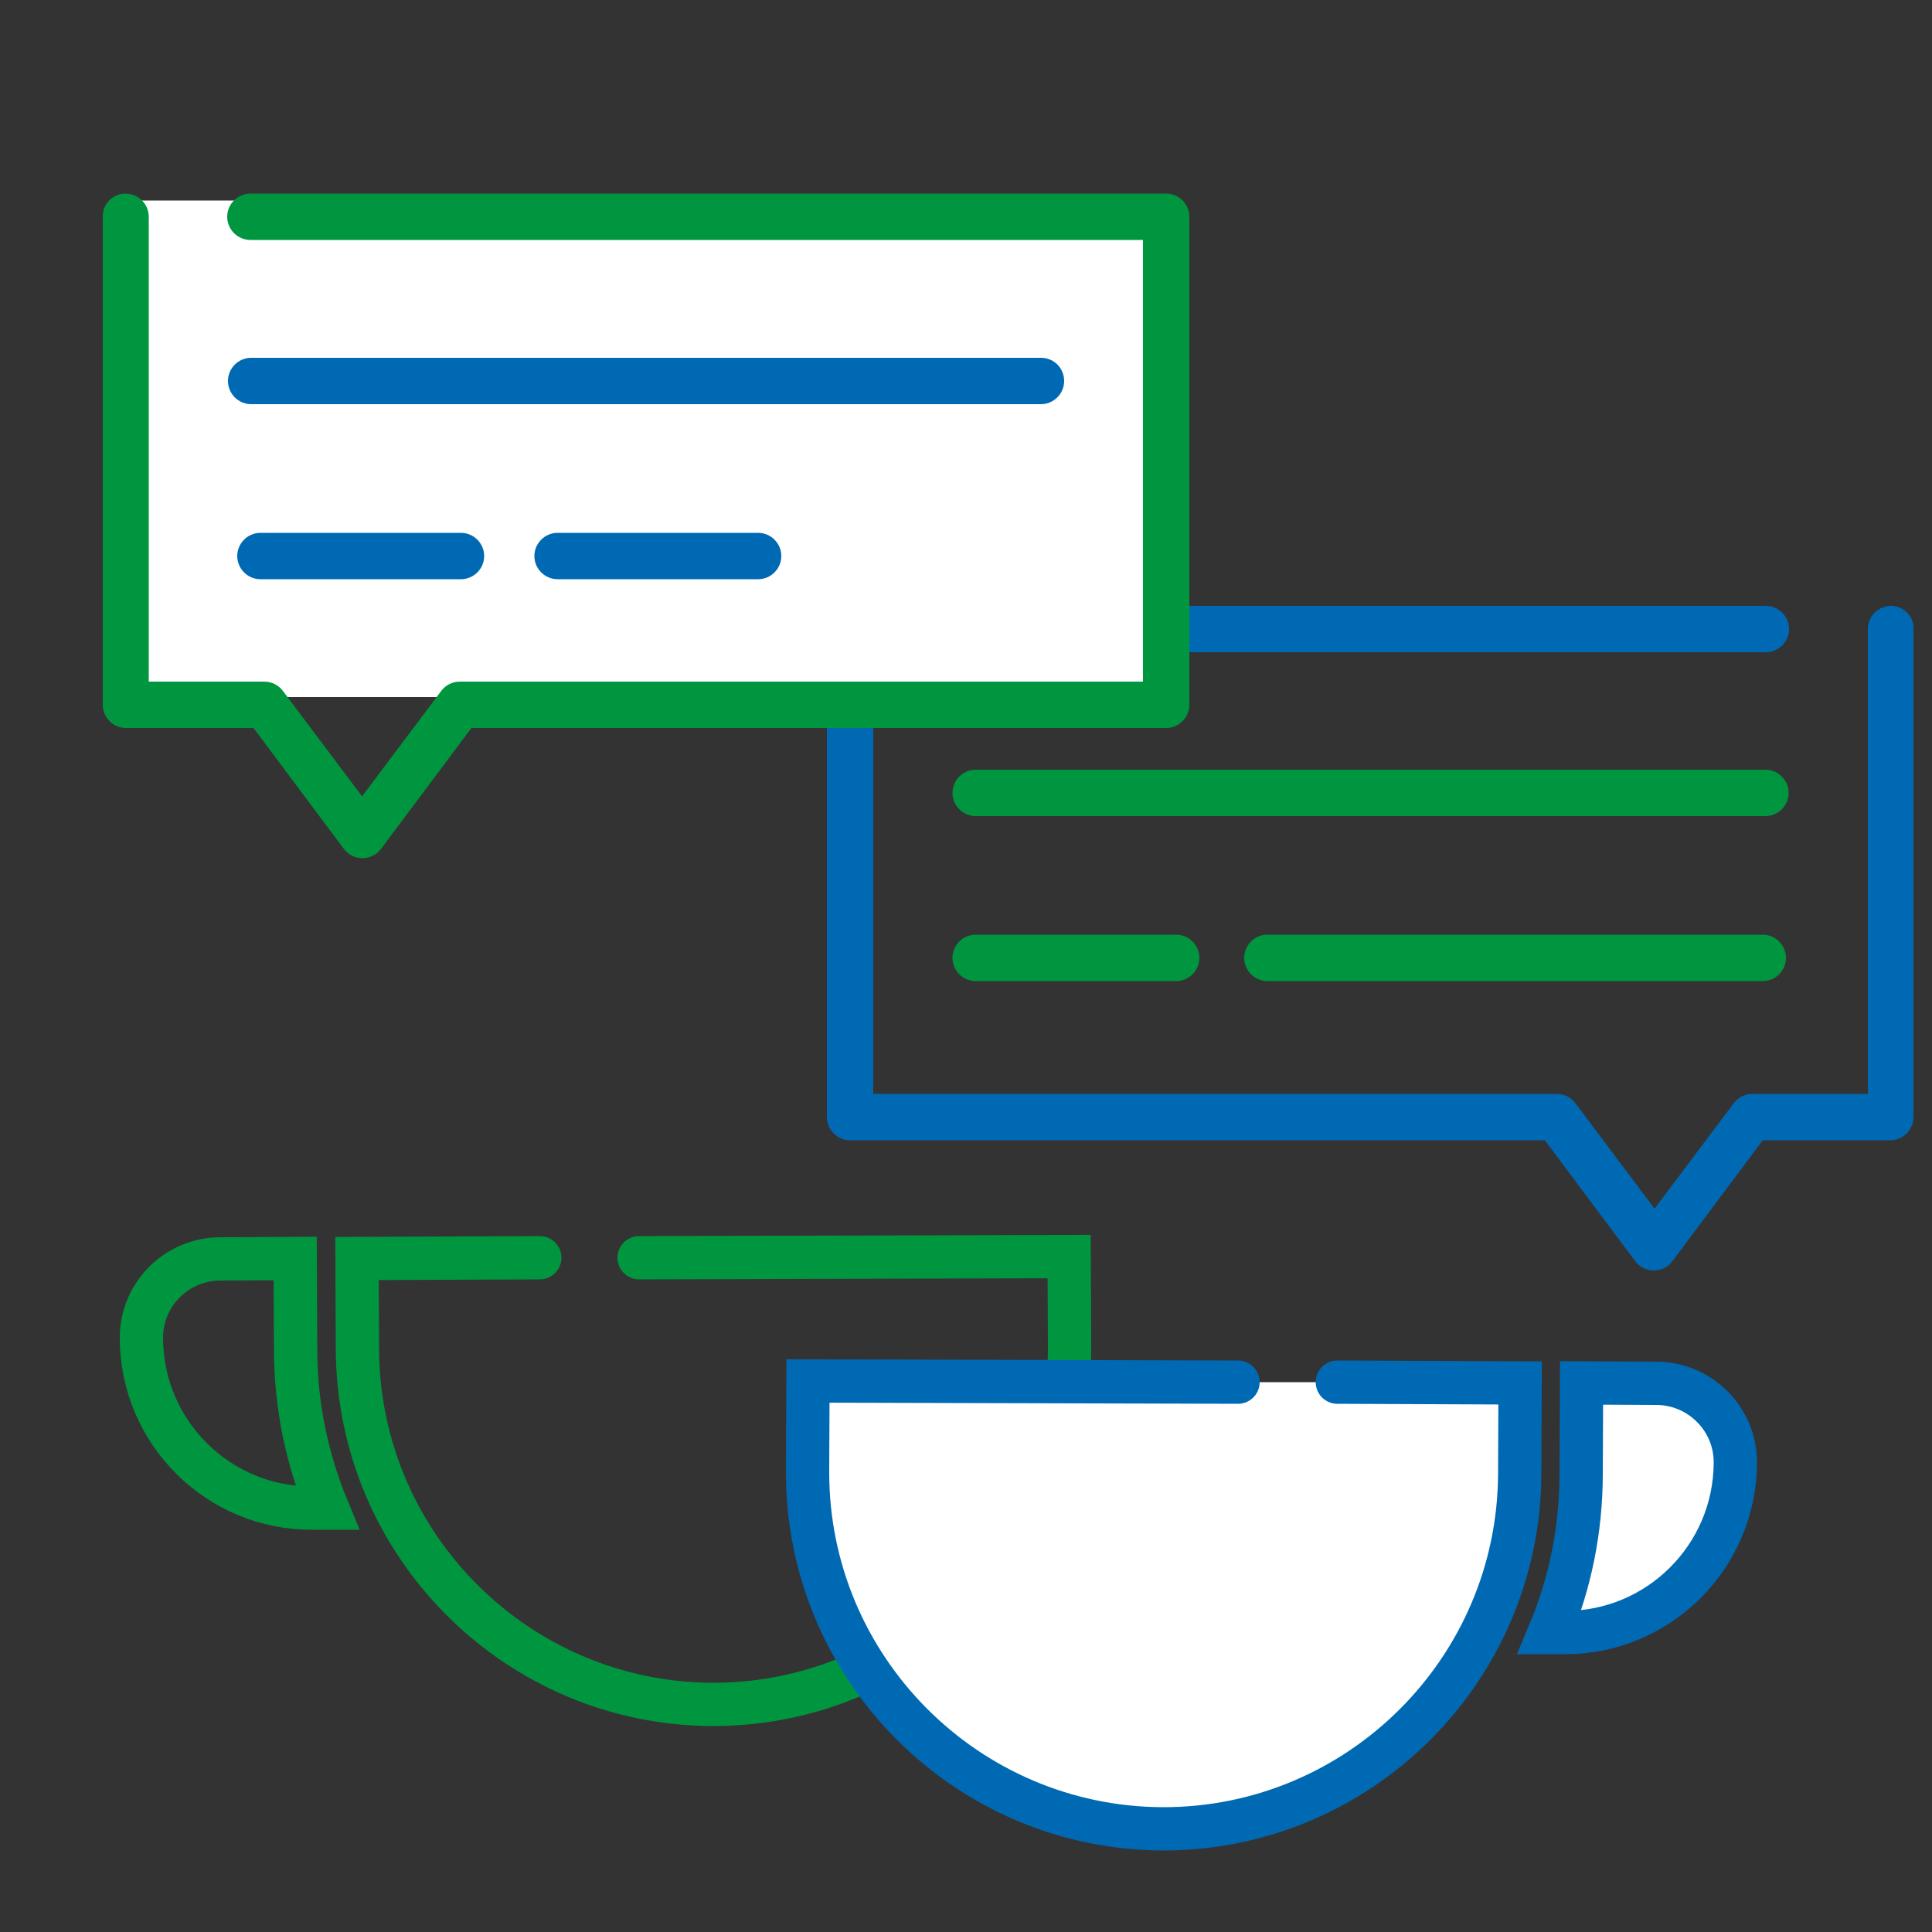 <?xml version="1.0" encoding="UTF-8"?> <svg xmlns="http://www.w3.org/2000/svg" xmlns:xlink="http://www.w3.org/1999/xlink" version="1.1" id="Laag_1" x="0px" y="0px" viewBox="0 0 500 500" style="enable-background:new 0 0 500 500;" xml:space="preserve"><rect x="0" y="0" width="500" height="500" fill="#333333" stroke="none"/> <style type="text/css"> .st0{fill:#0069B4;} .st1{fill:#009640;} .st2{fill:#FFFFFF;} .st3{fill:none;stroke:#009640;stroke-width:11.2;stroke-linecap:round;stroke-miterlimit:10;} .st4{fill:#FFFFFF;stroke:#0069B4;stroke-width:11.2;stroke-linecap:round;stroke-miterlimit:10;} </style> <g> <path class="st0" d="M489.4,156.8c-3.3,0-6,2.7-6,6v120.3h-29.9c-1.9,0-3.7,0.9-4.8,2.4l-20.5,27.3l-20.5-27.3 c-1.1-1.5-2.9-2.4-4.8-2.4H226V168.8h231c3.3,0,6-2.7,6-6s-2.7-6-6-6H220c-3.3,0-6,2.7-6,6v126.3c0,3.3,2.7,6,6,6h179.8l23.4,31.3 c1.1,1.5,2.9,2.4,4.8,2.4c1.9,0,3.7-0.9,4.8-2.4l23.4-31.3h33c3.3,0,6-2.7,6-6V162.8C495.4,159.5,492.6,156.8,489.4,156.8z"></path> <path class="st1" d="M456.9,199.2H252.5c-3.3,0-6,2.7-6,6s2.7,6,6,6h204.4c3.3,0,6-2.7,6-6S460.2,199.2,456.9,199.2z"></path> <path class="st1" d="M252.5,241.9c-3.3,0-6,2.7-6,6s2.7,6,6,6h51.9c3.3,0,6-2.7,6-6s-2.7-6-6-6H252.5z"></path> <path class="st1" d="M456.2,241.9H328c-3.3,0-6,2.7-6,6s2.7,6,6,6h128.2c3.3,0,6-2.7,6-6S459.5,241.9,456.2,241.9z"></path> </g> <g> <rect x="31.1" y="51.9" class="st2" width="269" height="128.5"></rect> <path class="st1" d="M26.6,56.1v126.3c0,3.3,2.7,6,6,6h33L89,219.7c1.1,1.5,2.9,2.4,4.8,2.4c1.9,0,3.7-0.9,4.8-2.4l23.4-31.3h179.8 c3.3,0,6-2.7,6-6V56.1c0-3.3-2.7-6-6-6h-237c-3.3,0-6,2.7-6,6s2.7,6,6,6h231v114.3H119c-1.9,0-3.7,0.9-4.8,2.4l-20.5,27.3 l-20.5-27.3c-1.1-1.5-2.9-2.4-4.8-2.4H38.5V56.1c0-3.3-2.7-6-6-6C29.2,50.1,26.5,52.8,26.6,56.1z"></path> <path class="st0" d="M269.4,92.6H65c-3.3,0-6,2.7-6,6s2.7,6,6,6h204.4c3.3,0,6-2.7,6-6S272.8,92.6,269.4,92.6z"></path> <path class="st0" d="M67.4,137.9c-3.3,0-6,2.7-6,6s2.7,6,6,6h51.9c3.3,0,6-2.7,6-6s-2.7-6-6-6H67.4z"></path> <path class="st0" d="M144.3,137.9c-3.3,0-6,2.7-6,6s2.7,6,6,6h51.9c3.3,0,6-2.7,6-6s-2.7-6-6-6H144.3z"></path> </g> <g> <path class="st3" d="M165.4,325.5l111.3-0.3l0.1,23.5c0.1,50.8-41.1,92.2-91.9,92.4c-50.8,0.1-92.2-41.1-92.4-91.9l-0.1-23.5 l47.3-0.2 M36.6,346.4c-0.1-11.4,9.1-20.6,20.5-20.6l19.3-0.1l0.1,23.5c0,14.6,3,28.5,8.2,41.1h-3.9 C56.6,390.4,36.7,370.8,36.6,346.4z"></path> </g> <g> <path class="st4" d="M346.1,357.7l47.3,0.2l-0.1,23.5c-0.2,50.8-41.6,92-92.4,91.9c-50.8-0.2-92-41.6-91.9-92.4l0.1-23.5l111.3,0.3 M404.9,422.5H401c5.3-12.6,8.2-26.6,8.2-41.1l0.1-23.5l19.3,0.1c11.4,0,20.6,9.3,20.5,20.6C449,402.9,429.2,422.6,404.9,422.5z"></path> </g> </svg> 
